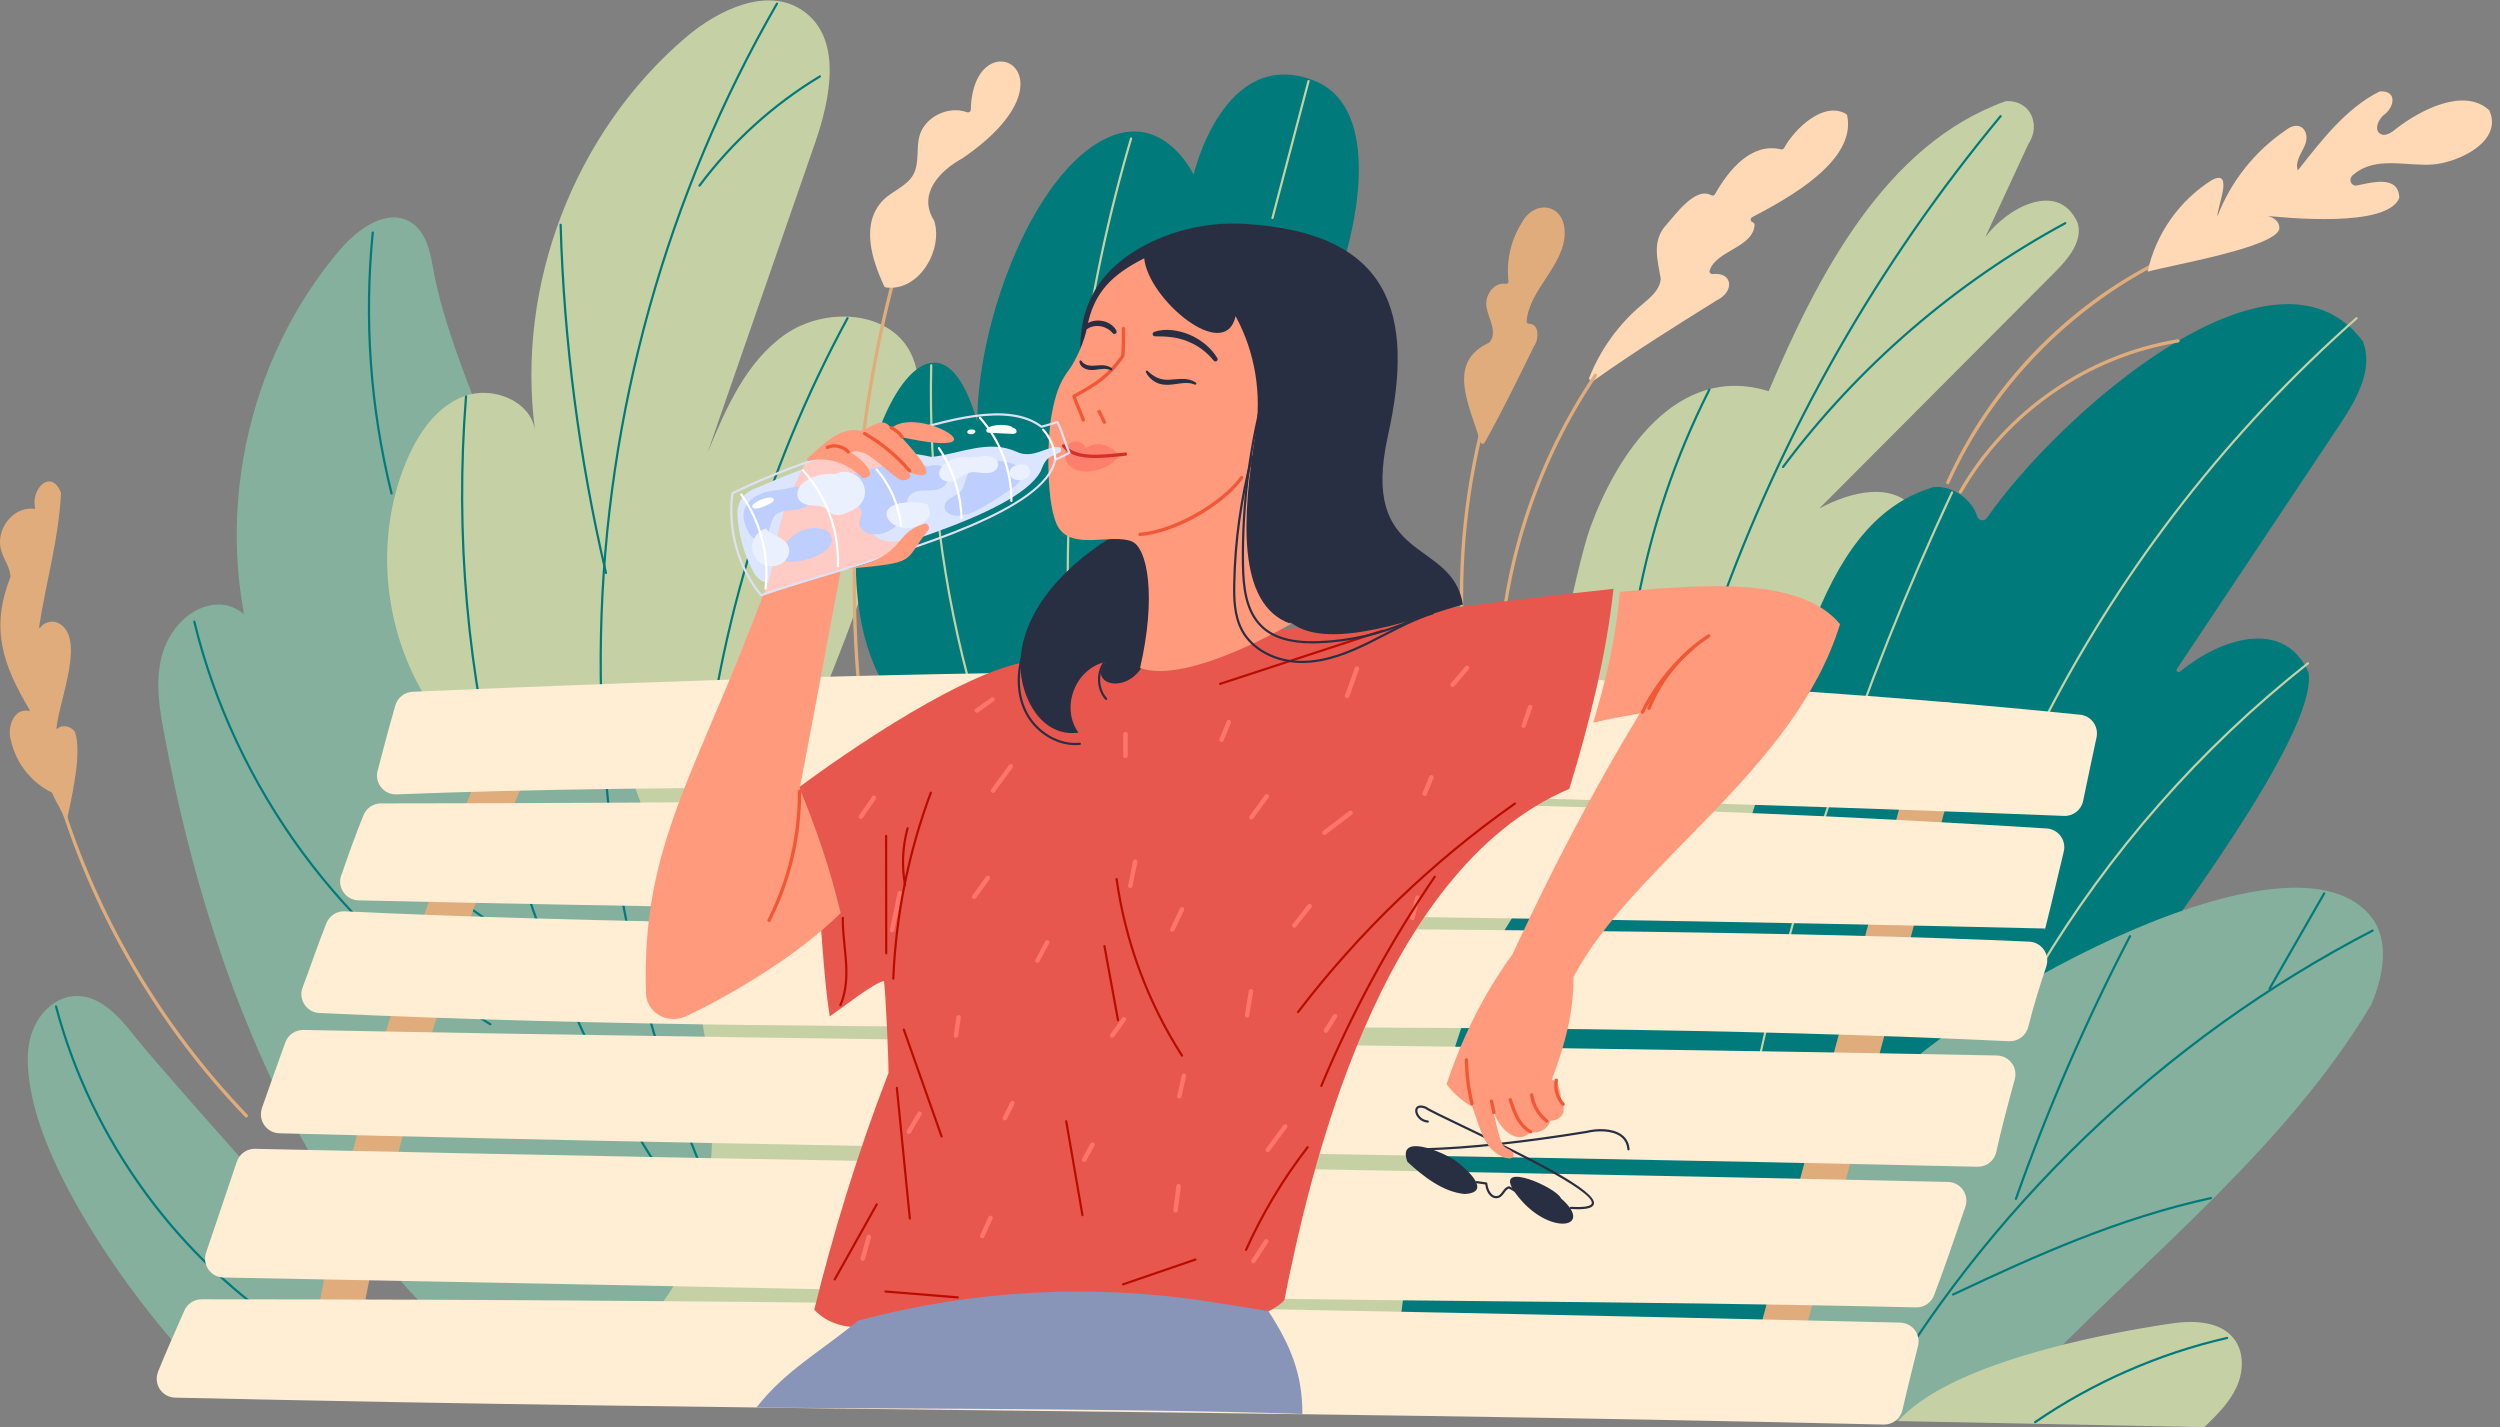 <?xml version="1.0" encoding="UTF-8"?>
<!-- Created with Inkscape (http://www.inkscape.org/) -->
<svg width="3357" height="1916.7" version="1.1" viewBox="0 0 3357 1916.7" xmlns="http://www.w3.org/2000/svg">
 <rect x="0" y="0" width="3357" height="1916.7" fill="#808080" stroke="none"/>
 <g transform="matrix(1.333 0 0 -1.333 -114.88 2082)">
  <g>
   <path d="m526.18 839.32c-10.827-218.72 99.454-686.43 371.5-680.93 161.01 47.24 200.64 263.49 212.08 410.86 21.03 331.6-330.73 272.61-583.58 270.07" fill="#c5d1a5"/>
   <path d="m311 158.34c-71.739 64.36-173.94 205.72-192.75 300.24-4.049 20.35-6.629 41.76-0.432 61.56 6.197 19.79 23.267 37.48 43.988 38.41 24.858 1.12 44.166-20.38 59.527-39.96 34.221-43.61 249.87-281.22 284.09-324.83-20.102-60.17-169.58 20.32-194.42-35.42" fill="#84b09d"/>
   <path d="m621.35 158.34c-273.96 171.24-350.18 562.61-368.71 658.75-5.272 27.354-10.528 55.751-3.813 82.788 6.713 27.037 28.99 52.344 56.838 53.065 27.849 0.722 53.023-33.135 37.933-56.552-43.77 140.64-10.283 302.76 85.624 414.55 17.885 20.84 46.884 41.43 70.414 27.26 15.052-9.07 19.747-28.36 22.667-45.69 42.77-253.74 542.6-982.28 99.045-1134.2" fill="#84b09d"/>
   <path d="m535.62 830.52c-60.629 72.66-76.66 179.76-39.964 266.99 11.679 27.76 30.215 55.11 58.514 65.43 28.299 10.31 66.543-4.78 70.966-34.57-19.422 145.93 39.597 299.98 151.56 395.58 33.476 28.59 83.582 52.24 119.26 26.46 38.549-27.87 27.003-87.16 11.41-132.1-36.089-104-72.178-208.01-108.27-312.01 18.394 44.37 38.671 91.14 78.01 118.7 39.339 27.55 103.76 24.84 126-17.73 14.2-27.18 7.16-60.15-0.84-89.76-24.245-89.61-54.45-177.6-90.353-263.21l-376.3-23.782" fill="#c5d1a5"/>
   <path d="m976.51 872.18c-83.781 144.49 40.313 454.49 94.133 264.56 0 97 51.79 239.31 121.6 281.37 63.4 38.21 96.28-32.16 96.28-32.16s30.08 129.44 120.61 95.08c83.5-31.69 33.47-200.81 2.14-250.4l-276.53-363.65-158.23 5.203" fill="#007a7a"/>
  </g>
  <g transform="scale(.134)">
   <path d="m12595 7681.4c194.5 542.08 645 1250.6 1344.1 1033.7 364.8 859.79 872.6 1857.7 1784.2 2180.8 185.1 8 265.5-179.4 167.5-323.9-108-233.5-216.1-467.1-324.2-700.59 156.9 217.29 550.7 439.09 696.5 106.43 37.2-137.05-71.5-266.82-171.9-367.4-590.6-592.44-1181.2-1184.9-1771.8-1777.3 222.5 121.61 583.4 223.58 737.7-42.66 485.2-913.12-2410.4-6027.7-2643.2-6345.4l-2433-126.2s-610.47 4189.4 2034.4 3722.5c224.8 1129.3 481.3 2365.8 579.7 2640" fill="#c5d1a5"/>
  </g>
  <g transform="scale(.152)">
   <path d="m9804.2 1126.2c31.52 178.16 331.23 4682.6 2237.4 3358.2 424.6 1129.4 530.1 2324.2 1341 2563.5 124.2 10.74 254-82.65 287.1-193.03 9-29.99 47.5-37.37 65.4-11.64 470.9 678.88 1901.7 1951.4 2490.2 1172 74.7-183.52-39.7-384.9-149.6-549.81l-1081.7-1623.1c-8.6-12.98 7.8-28.04 19.9-18.11 258.4 212.97 686 365.38 852.3-4.79 106.7-663.96-2737.9-4007.8-3290.3-4693.2h-2771.7" fill="#007a7a"/>
  </g>
  <g transform="scale(.153)">
   <path d="m12326 852.58c198.5 769.13 76.1 1557.6 599.9 2154.8 410.2 512.76 2687.8 1841.3 3243.7 1171.7 130.8-157.54 86.6-398.01 5.7-586.06-631.8-1056.6-1691.5-1815-2502.5-2736.5l-1346.8-3.861" fill="#84b09d"/>
  </g>
  <g transform="scale(.144)">
   <path d="m13877 905.24c354.2 399.73 1378.7 602.94 1906.8 682.21 159.3 23.87 349.6 18.65 445.5-110.72 70.8-95.41 63.4-231.53 12.6-338.91s-137.9-192.42-223.2-275.03l-2141.7 42.451" fill="#c5d1a5"/>
  </g>
  <path d="m580.15 528.97c-0.196 0-0.395 0.05-0.574 0.16-72.64 43.53-138.23 103.53-189.68 173.51-51.45 69.976-89.158 150.47-109.05 232.79-0.145 0.601 0.224 1.205 0.824 1.351 0.602 0.129 1.206-0.225 1.351-0.826 19.822-82.03 57.401-162.25 108.68-231.99 51.274-69.745 116.64-129.54 189.03-172.92 0.53-0.32 0.703-1.01 0.384-1.54-0.209-0.35-0.58-0.54-0.96-0.54" fill="#007a7a"/>
  <path d="m383.59 216.93c-0.206 0-0.414 0.05-0.601 0.17-117.69 75.15-205.69 195.65-241.45 330.62-0.159 0.6 0.197 1.21 0.795 1.37 0.594 0.17 1.21-0.19 1.369-0.79 35.615-134.44 123.27-254.47 240.49-329.31 0.522-0.33 0.674-1.02 0.342-1.55-0.214-0.33-0.576-0.51-0.945-0.51" fill="#007a7a"/>
  <g transform="scale(.129)">
   <path d="m14081 7313c-0.9 0-1.9 0.16-2.9 0.51-4.5 1.61-6.8 6.55-5.2 11.05 505.9 1417.5 1249.8 2723.4 2211 3881.6 3 3.6 8.5 4.1 12.1 1.1 3.7-3.1 4.2-8.5 1.2-12.2-959.9-1156.6-1702.8-2460.8-2208-3876.3-1.3-3.55-4.7-5.75-8.2-5.75" fill="#007a7a"/>
  </g>
  <g transform="scale(.133)">
   <path d="m14153 8198.3c-1.8 0-3.6 0.54-5.1 1.67-3.7 2.78-4.5 8.04-1.7 11.76 566.8 759.23 1307 1398.6 2140.5 1849.1 4.1 2.2 9.2 0.7 11.4-3.4s0.7-9.2-3.4-11.4c-831.4-449.31-1569.7-1087.1-2135.1-1844.4-1.6-2.22-4.1-3.38-6.6-3.38" fill="#007a7a"/>
  </g>
  <g transform="scale(.111)">
   <path d="m15637 8595c-0.6 0-1.3 0.07-1.9 0.18-5.5 1.03-9.1 6.31-8 11.79 127.6 681.11 341.2 1313.1 652.7 1932.1 2.5 5 8.6 7 13.6 4.5s7-8.6 4.5-13.6c-310.8-617.25-523.7-1247.5-651-1926.7-0.9-4.86-5.1-8.26-9.9-8.26" fill="#007a7a"/>
  </g>
  <g transform="scale(.152)">
   <path d="m12952 889.97c-1.2 0-2.4 0.262-3.6 0.984-3.5 1.976-4.7 6.447-2.8 10.001 385.6 677.95 870 1299.6 1439.8 1847.6s1209.8 1007.7 1902.3 1366.5c3.6 1.84 8.1 0.39 10-3.16 1.8-3.62 0.4-8.09-3.2-9.93-691.2-358.12-1330.1-817.02-1898.9-1364.1-568.8-546.98-1052.4-1167.4-1437.1-1844.1-1.4-2.433-3.9-3.749-6.5-3.749" fill="#007a7a"/>
  </g>
  <g transform="scale(.137)">
   <path d="m15452 2577.4c-0.9 0-1.8 0.15-2.7 0.44-4.2 1.53-6.5 6.2-5 10.44 233.5 660.55 515.7 1310.5 838.9 1932 2.2 4.01 7 5.62 11.1 3.5 4-2.11 5.5-7 3.5-11.01-322.9-620.8-604.9-1270.1-838.1-1930-1.2-3.35-4.3-5.4-7.7-5.4" fill="#007a7a"/>
  </g>
  <g transform="scale(.149)">
   <path d="m15922 3790.6c-1.3 0-2.6 0.34-3.8 1.01-3.5 2.08-4.8 6.65-2.7 10.27l369.5 644.01c2.1 3.62 6.6 4.83 10.3 2.82 3.6-2.08 4.8-6.71 2.8-10.27l-369.6-644.08c-1.4-2.41-3.9-3.76-6.5-3.76" fill="#007a7a"/>
  </g>
  <g transform="scale(.142)">
   <path d="m14462 1808.1c-2.9 0-5.8 1.62-7.1 4.51-1.9 3.95-0.2 8.68 3.7 10.51 593.2 279.65 1179.6 542.52 1830.8 684.43 4.2 0.92 8.5-1.76 9.4-6.07 0.9-4.23-1.8-8.46-6-9.38-649.7-141.55-1235.1-404-1827.4-683.3-1.1-0.49-2.2-0.7-3.4-0.7" fill="#007a7a"/>
  </g>
  <g transform="scale(.143)">
   <path d="m14939 896.35c-2.5 0-5 1.189-6.5 3.358-2.5 3.571-1.6 8.471 2 10.922 406 279.04 874.5 484.58 1354.7 594.21 4.2 0.98 8.4-1.68 9.4-5.88s-1.7-8.4-5.9-9.38c-478.3-109.21-944.9-313.91-1349.3-591.9-1.3-0.911-2.9-1.329-4.4-1.329" fill="#007a7a"/>
  </g>
  <g transform="scale(.151)">
   <path d="m14227 5567.4c-1.2 0-2.4 0.26-3.4 0.83-3.7 1.89-5.1 6.38-3.2 10.01 521.7 1006.5 1217 1897.4 2066.6 2648 3.1 2.69 7.8 2.43 10.5-0.65s2.4-7.78-0.7-10.49c-848.2-749.28-1542.4-1638.7-2063.2-2643.6-1.3-2.54-3.9-4-6.6-4" fill="#c5d1a5"/>
  </g>
  <g transform="scale(.126)">
   <path d="m14680 3599.2c-0.6 0-1.2 0.08-1.8 0.24-4.8 0.95-7.9 5.62-6.9 10.45 344.1 1673.3 886.1 3306.2 1611.1 4853.1 2 4.43 7.3 6.35 11.8 4.27 4.4-2.07 6.3-7.35 4.2-11.79-724.3-1545.6-1266-3177.2-1609.7-4849.2-0.9-4.2-4.6-7.13-8.7-7.13" fill="#c5d1a5"/>
  </g>
  <g transform="scale(.148)">
   <path d="m14458 3942.4c-1.3 0-2.7 0.34-3.9 1.09-3.6 2.16-4.7 6.84-2.6 10.43 481.4 805.44 1098.9 1508.8 1835.1 2090.4 3.3 2.59 8.1 2.03 10.7-1.26 2.6-3.28 2.1-8.04-1.3-10.65-734.8-580.53-1351.1-1282.5-1831.5-2086.3-1.4-2.37-4-3.73-6.5-3.73" fill="#c5d1a5"/>
  </g>
  <g fill="#c5d1a5">
   <path d="m1368 1341.2c-0.1 0-0.19 0.01-0.29 0.03-0.6 0.16-0.95 0.77-0.8 1.37l36.37 137.98c0.15 0.6 0.77 0.96 1.36 0.8 0.6-0.16 0.96-0.77 0.8-1.37l-36.36-137.98c-0.14-0.5-0.59-0.83-1.08-0.83"/>
   <path d="m1162.7 927.03c-0.6 0-1.1 0.477-1.12 1.08-5.73 167.47 15.45 333.86 62.93 494.55 0.18 0.6 0.8 0.93 1.39 0.76 0.6-0.18 0.94-0.8 0.76-1.39-47.42-160.46-68.56-326.62-62.84-493.84 0.02-0.619-0.47-1.137-1.08-1.159h-0.04"/>
   <path d="m1066.3 859.27c-0.49 0-0.94 0.321-1.08 0.815-30.6 108.66-44.77 220.97-42.11 333.83 0.01 0.62 0.6 1.04 1.14 1.09 0.62-0.02 1.11-0.53 1.1-1.14-2.66-112.64 11.49-224.73 42.03-333.17 0.17-0.594-0.18-1.213-0.78-1.382-0.1-0.028-0.2-0.041-0.3-0.041"/>
  </g>
  <g fill="#007a7a">
   <path d="m841.43 279.7c-0.404 0-0.794 0.22-0.993 0.61-102.9 197.68-154.76 419.94-149.97 642.74 4.786 222.81 66.139 442.64 177.43 635.72 0.308 0.54 0.991 0.72 1.528 0.42 0.535-0.32 0.72-1 0.411-1.54-111.1-192.75-172.35-412.21-177.13-634.64-4.777-222.43 46.996-444.32 149.72-641.66 0.286-0.55 0.073-1.23-0.475-1.51-0.165-0.08-0.342-0.13-0.516-0.13"/>
   <path d="m763.1 362.45c-0.361 0-0.716 0.18-0.932 0.5-77.443 116.19-134.83 244.88-170.56 382.49-35.735 137.62-48.212 277.97-37.083 417.16 0.051 0.61 0.581 1.07 1.206 1.02 0.615-0.05 1.076-0.59 1.026-1.2-11.109-138.94 1.345-279.04 37.018-416.41 35.671-137.38 92.955-265.84 170.26-381.82 0.343-0.51 0.204-1.21-0.311-1.55-0.191-0.13-0.406-0.19-0.62-0.19"/>
   <path d="m675.02 565.15c-0.221 0-0.445 0.06-0.641 0.2l-138.25 96.92c-0.506 0.35-0.629 1.05-0.273 1.56 0.355 0.5 1.052 0.63 1.558 0.27l138.25-96.92c0.506-0.35 0.629-1.05 0.273-1.56-0.217-0.31-0.564-0.47-0.917-0.47"/>
   <path d="m791.41 739.65c-0.029 0-0.06 2e-3 -0.089 4e-3 -0.617 0.048-1.077 0.588-1.028 1.204 13.898 174.19 65.298 347.43 148.64 501.02 0.294 0.54 0.974 0.74 1.518 0.45 0.543-0.3 0.745-0.98 0.45-1.52-83.198-153.31-134.51-326.25-148.38-500.13-0.047-0.586-0.536-1.03-1.115-1.03"/>
   <path d="m696.61 983.56c-0.508 0-0.967 0.348-1.088 0.864-26.934 114.92-42.317 233.01-45.722 350.99-0.017 0.61 0.469 1.13 1.087 1.15 0.665 0 1.134-0.47 1.152-1.09 3.4-117.83 18.762-235.77 45.662-350.54 0.141-0.601-0.232-1.205-0.834-1.344-0.086-0.022-0.172-0.031-0.257-0.031"/>
   <path d="m790.85 1373.8c-0.232 0-0.466 0.07-0.667 0.22-0.496 0.37-0.598 1.07-0.23 1.57 32.633 43.94 74.673 82.07 121.58 110.28 0.528 0.32 1.218 0.15 1.536-0.38 0.319-0.53 0.147-1.22-0.382-1.53-46.656-28.07-88.473-66-120.93-109.71-0.22-0.29-0.558-0.45-0.9-0.45"/>
   <path d="m480.6 1063.7c-0.502 0-0.958 0.34-1.085 0.85-21.362 86.26-27.735 174.83-18.941 263.25 0.063 0.61 0.616 1.06 1.224 1 0.616-0.06 1.065-0.61 1.004-1.22-8.768-88.17-2.415-176.48 18.886-262.49 0.149-0.6-0.218-1.21-0.818-1.36-0.089-0.02-0.18-0.03-0.27-0.03"/>
  </g>
  <g transform="scale(.139)">
   <path d="m14736 7727.8c-1.7 0-3.3 0.35-5 1.08-6.1 2.74-8.8 9.89-6.1 15.99 315.2 700.02 867.5 1273.2 1555.4 1614.1 6 2.94 13.3 0.5 16.2-5.47 3-5.99 0.6-13.25-5.4-16.22-673-333.43-1235.8-917.45-1544.1-1602.3-2-4.49-6.4-7.14-11-7.14" fill="#e0ac7b"/>
  </g>
  <g transform="scale(.14)">
   <path d="m14722 7605c-2 0-4.1 0.53-6 1.59-5.7 3.28-7.7 10.59-4.5 16.32 329.8 576.82 918.1 985.28 1573.8 1092.6 6.5 1.03 12.7-3.35 13.7-9.88 1.1-6.53-3.3-12.66-9.8-13.74-648.7-106.18-1230.7-510.25-1556.8-1080.9-2.2-3.86-6.3-6.04-10.4-6.04" fill="#e0ac7b"/>
  </g>
  <g transform="scale(.16)">
   <path d="m14060 8051.3c50.4 236.64 200.7 450.31 406.4 577.78 137.4 71.1 31.7-169.66 32.9-229.44 83.5 218.74 235.7 410.69 429.6 541.82 91.7 74.92 166.6-11.91 113.8-110.03-22.4-45.39-54.9-95.02-36.9-142.35 145.1 184.06 302.9 391.61 515 497.16 112.7 8.56 95.7-101.12 22-151.53-31.6-30.54-56.4-87.25-21-113.38 31.8-23.57 74.6 5.91 104.8 31.59 145.8 113.2 424.7 261.91 584.3 114.49 89.4-196.41-195.3-328.72-354.9-341.08-164.5-12.76-361.5 55.19-499.6-63.46-30.9-20.61-25.1-65.07 14.1-70.01 92.7 17.41 269.8 72.41 274.1-76.76-76.1-190.03-703.6-127.79-895.1-107.38 57 2.67 142.4-16.27 140-86.96-23.3-118.4-684.1-228.8-829.5-270.46" fill="#ffd9b5"/>
  </g>
  <g transform="scale(.12)">
   <path d="m14096 9820.3c-19-13.48-44.2 5.95-35.6 27.62 93 233.6 244.1 444 436.3 606.1 71 59.9 153.9 124.8 162.5 216.7 0.2 2.2 0.1 4.5-0.2 6.7-23.7 148.4-74.6 303.8 35 437 0.4 0.4 0.8 0.9 1.2 1.3 81.7 89 252 336.9 386.9 261.2 11.7-6.6 26.2-3.3 32.8 8.4 112.7 201.1 303.5 436 553.5 376.7 10.6-2.5 21.2 2 26.5 11.5 91.8 165.8 332.6 393.9 519 286.4 5.7-3.4 9.9-9.3 11.2-15.9 75.1-377.6-481.9-685.7-797.9-851.1-18.4-9.7-16-36.6 3.7-43.1 10.5-3.4 17-13.7 16.1-24.8-14.9-188.5-322.6-211.5-376.9-379.7-5.4-16.4 8.4-32.4 25.5-30.5 169.9 18.7 186.1-147.8 30.9-222-340.5-212.4-681-424.7-1030.5-672.52" fill="#ffd9b5"/>
  </g>
  <g transform="scale(.102)">
   <path d="m15465 10947c-95.8 340.8-347.3 781.9 82.5 979.1 3.4 1.5 6.5 3.8 8.8 6.7 80.6 100.5-10.7 231.6-29 339.9-26.6 117.2 68.7 256.2 189.6 236.4 15.1-2.4 27.7 10.9 25.9 26.1-23.4 197.7 22.2 403.2 128.2 571.8 125.8 243.2 426.2 194.8 426.7-90.4 2.2-322.8-351-560.1-376.1-878.2-1-13.4 10.7-23.7 24.2-23.3 102.1 2.6 100.3-154.8 46.9-225.3-157.2-321.6-314.4-643.3-485-948-10.2-18-37.1-14.8-42.7 5.2" fill="#e0ac7b"/>
  </g>
  <g transform="scale(.104)">
   <path d="m15353 8633.2c-0.4 0-0.7 0-1.1 0.05-8.8 0.54-15.7 8.22-15.1 17.1 61.3 979.26 383.3 1927.2 931.2 2741.2 5 7.3 15 9.3 22.4 4.3 7.4-4.9 9.3-15 4.3-22.4-544.6-809.2-864.7-1751.6-925.7-2725.1-0.5-8.56-7.6-15.14-16-15.14" fill="#e0ac7b"/>
  </g>
  <g fill="#e0ac7b">
   <path d="m1562.4 884.48c-0.85 0-1.58 0.64-1.67 1.502-8.45 79.649-3.44 159.57 14.91 237.54 0.21 0.9 1.11 1.46 2.02 1.25 0.9-0.22 1.46-1.12 1.25-2.03-18.26-77.59-23.26-157.13-14.84-236.41 0.09-0.923-0.57-1.75-1.5-1.848-0.06-6e-3 -0.12-8e-3 -0.17-8e-3"/>
   <path d="m952.01 860.57c-0.856 0-1.588 0.652-1.669 1.522-13.6 144.89-1.021 289.53 37.389 429.89 0.246 0.9 1.173 1.42 2.063 1.18 0.895-0.24 1.421-1.17 1.177-2.06-38.304-139.97-50.849-284.21-37.287-428.69 0.087-0.925-0.591-1.742-1.514-1.83-0.053-4e-3 -0.107-7e-3 -0.159-7e-3"/>
   <path d="m334.3 436.21c-0.44 0-0.88 0.17-1.21 0.51-86.519 89.9-151.59 200.46-188.17 319.74-0.272 0.886 0.226 1.826 1.113 2.097 0.883 0.268 1.826-0.225 2.096-1.113 36.431-118.78 101.23-228.87 187.38-318.39 0.643-0.67 0.622-1.73-0.046-2.37-0.325-0.32-0.745-0.47-1.164-0.47"/>
   <path d="m152.21 735.15c-2.971 9.215-9.856 18.688-13.521 28.063-0.058 0.147-0.169 0.268-0.311 0.337-20.551 9.958-36.115 29.662-41.031 51.965-4.469 12.859 2.38 33.639 18.085 30.223 0.529-0.115 0.925 0.483 0.648 0.949-27.496 46.247-39.634 82.05-19.422 133.93 0.031 0.081 0.049 0.171 0.047 0.258-0.139 8.955-6.222 16.641-8.907 25.198-7.263 20.9 10.676 46.11 33.119 43.26 0.443-0.06 0.788 0.33 0.68 0.76-4.751 19.01 16.024 40.45 25.996 15.5 0.036-0.09 0.053-0.19 0.049-0.28-2.022-45.17-15.221-90.184-22.12-135.19-0.1-0.649 0.749-0.998 1.132-0.465 3.405 4.734 10.39 7.227 16.217 5.452 31.742-12.208 2.782-78.152 0.215-106.84-0.054-0.602 0.681-0.916 1.09-0.473 4.296 4.64 13.848 2.584 17.475-3.245 0.033-0.052 0.059-0.106 0.08-0.165 7.515-21.052-3.992-68.891-8.307-89.185-0.135-0.633-1.015-0.663-1.214-0.046"/>
  </g>
  <path d="m978.97 1272.3c-0.982 0.12-1.831 0.75-2.249 1.65-12.431 26.66-23.869 62.89-0.681 86.57 9.47 9.26 23.722 13.82 30.143 25.41 6.38 11.51 2.78 25.97 6.15 38.69 5.16 19.52 29.18 31.11 47.85 24.25 1.88-0.69 3.89 0.58 3.95 2.58 2.42 94 116.33 36.82-7.95-48.69-0.07-0.05-0.15-0.1-0.23-0.14-23.22-12.76-45.75-36.18-28.73-63.08 9.21-29.11-15.01-71.33-48.253-67.24" fill="#ffd9b5"/>
  <g transform="scale(.127)">
   <path d="m14698 1123.2c-15.1 0-30.4 1.97-45.7 6.05-93.8 25.16-149.6 121.59-124.4 215.43l1406.8 5255.2c25.2 93.86 121.7 149.5 215.4 124.45 93.9-25.13 149.6-121.58 124.5-215.44l-1406.9-5255.2c-21-78.59-92.1-130.47-169.7-130.47" fill="#e0ac7b"/>
  </g>
  <path d="m418.53 158.54c-1.232 0-2.479 0.1-3.734 0.31-12.192 2.05-20.416 13.59-18.369 25.78 39.312 234.15 102.65 444.2 199.34 661.04 5.033 11.291 18.264 16.367 29.56 11.331 11.291-5.037 16.364-18.271 11.329-29.562-95.1-213.3-157.4-419.91-196.07-650.22-1.836-10.94-11.314-18.68-22.048-18.68" fill="#e0ac7b"/>
  <g transform="scale(.135)">
   <path d="m3588.5 6306.4c-49.07-170.08-98.62-356.19-132.58-489.34-23.21-91.04 47.71-178.66 141.58-174.97 4162.7 163.14 11428-119.63 12442-160.75 68.5-2.79 128.9 44.37 142.8 111.59 26.6 127.71 69.5 333.18 100.2 474.21 17.8 81.79-39.7 160.99-122.9 169.43-4309.5 436.85-8053.8 360.46-12442 171.15-60.26-2.59-112.21-43.37-128.93-101.32" fill="#ffedd4"/>
  </g>
  <g transform="scale(.133)">
   <path d="m3232.9 5112.6c52.15 152.11 106.45 304.29 168.21 456.67 21.84 53.87 74.14 89.32 132.27 89.33 4631.8 1.51 7775.6 111.59 12616-189.85 88.2-5.49 150.2-88.87 129.8-174.78-58.7-247.75-161.3-678.69-142.7-582.98-4906.8 114.77-8274.8 110.34-12773 213.18-96.28 2.18-162.75 97.37-131.52 188.43" fill="#ffedd4"/>
  </g>
  <g transform="scale(.124)">
   <path d="m1978.3 1450.8c66.16 165.78 142.68 333.58 214.55 498.48 24.25 55.64 79.43 91.47 140.12 91.47 4973-0.96 8799.1-73.03 13799-189.54 98-2.25 168.5-94.85 144.6-189.94-39.9-158.46-95.3-381.89-126.1-518.85-15.9-71.1-80-120.94-152.7-119.25-5199 119.89-9086.9 109.42-13880 218.52-106.45 2.42-178.13 110.23-138.66 209.11" fill="#ffedd4"/>
  </g>
  <g transform="scale(.132)">
   <path d="m3284.6 4877.7c3892.3-183.85 9416.6-77.09 12854-231.29 96-4.33 161-99.37 130.2-190.46-47.6-140.51-94.2-288.39-137.6-460.45-16.8-66.6-78.2-112.15-146.8-108.96-4355.2 205.9-8435.4 8.98-12894 215.18-97.95 4.48-162.95 103.48-128.17 195.17 57.34 151.08 114.87 323.06 181.52 490.41 22.75 57.18 79.4 93.36 140.83 90.4" fill="#ffedd4"/>
  </g>
  <g transform="scale(.13)">
   <path d="m2692.4 3428c59.84 170.12 120.03 340.16 181.52 509.42 21.37 58.79 78.07 97.44 140.66 96.21 4560-89.57 8568.4-109.17 13122-197.89 95.4-1.85 163.7-93.12 138.4-185.08-46.1-167.8-111.6-412.98-142.8-561.26-14.5-68.9-76.3-117.5-146.7-115.88-4589.9 105.54-8633.2 141.88-13158 259.45-99.33 2.63-167.38 101.3-134.41 195.03" fill="#ffedd4"/>
  </g>
  <g transform="scale(.127)">
   <path d="m2701.8 3186.1c4650.3-103.31 8784.4-159.98 13428-262.66 100.7-2.28 170.3-101.5 137.9-196.8-71.8-210.77-185.4-540.7-248.8-703.44-22.7-58.48-79.7-96.47-142.5-94.98-2379.4 55.73-4195.8 40.11-6590.7 97.89-2004.9 48.28-5903.1 121.67-6834.5 139.1-100.77 1.89-170.53 101.19-138.24 196.64l244.5 723.06c20.86 61.63 79.47 102.6 144.54 101.19" fill="#ffedd4"/>
  </g>
  <g transform="scale(.105)">
   <path d="m10751 8537.1c-612.1-51.59-1795.9-863.11-2320.7-1256.6 298.77-677.28 237.23-1428.3 350.87-2156.4 94.28 63.32 431.2 329.49 520.25 338.87 13.05-63.22 45.03-746.45 43.35-882.19-294.99-758.48-531.6-1539.5-712.28-2270.7 440.56-460.57 1243.4 205.31 2025.6-103.13 247.4-73.84 481.3-196.21 736.3-236.11 255.1-39.81 1525.3 170.42 1748.6 431.56 231.7 1173.7 890.5 4118.2 2733.3 4904.7 197.8 642.34 357.1 1296.6 424 1919.3-2040.1-222.36-3319.7-431.31-5549.3-689.25" fill="#e8574d"/>
  </g>
  <g fill="#ff756b">
   <path d="m1086.5 763.23c-0.46 0-0.92 0.141-1.32 0.434-0.99 0.732-1.21 2.133-0.48 3.13l17.9 24.404c0.73 0.997 2.13 1.218 3.13 0.484 1-0.733 1.21-2.131 0.48-3.128l-17.9-24.41c-0.44-0.596-1.12-0.914-1.81-0.914"/>
   <path d="m1219.9 798.22c-1.24 0-2.24 1.001-2.24 2.238v21.968c0 1.237 1 2.238 2.24 2.238 1.23 0 2.23-1.001 2.23-2.238v-21.968c0-1.237-1-2.238-2.23-2.238"/>
   <path d="m1316.7 814.49c-0.28 0-0.57 0.053-0.84 0.166-1.15 0.468-1.7 1.776-1.23 2.921l7.33 17.899c0.46 1.141 1.78 1.692 2.91 1.224 1.15-0.468 1.7-1.775 1.23-2.921l-7.33-17.898c-0.35-0.866-1.19-1.391-2.07-1.391"/>
   <path d="m1443.2 858.59c-0.25 0-0.51 0.041-0.76 0.131-1.16 0.42-1.76 1.701-1.35 2.864l9.93 27.605c0.41 1.165 1.7 1.768 2.86 1.351 1.16-0.42 1.77-1.701 1.35-2.864l-9.92-27.605c-0.33-0.914-1.19-1.482-2.11-1.482"/>
   <path d="m1549.4 869.82c-0.51 0-1.03 0.177-1.45 0.54-0.94 0.804-1.05 2.217-0.25 3.154l14.65 17.088c0.81 0.936 2.22 1.045 3.16 0.241 0.93-0.805 1.04-2.217 0.24-3.157l-14.65-17.083c-0.44-0.518-1.07-0.783-1.7-0.783"/>
  </g>
  <g transform="scale(.1)">
   <path d="m16210 8287c-2.4 0-4.9 0.39-7.3 1.24-11.6 4.07-17.8 16.8-13.7 28.46l65 187.03c4 11.67 16.8 17.87 28.5 13.78 11.7-4.06 17.8-16.79 13.8-28.46l-65.1-187.02c-3.2-9.24-11.9-15.03-21.2-15.03" fill="#ff756b"/>
  </g>
  <g fill="#ff756b">
   <path d="m1420.3 720.81c-0.67 0-1.34 0.306-1.78 0.885-0.75 0.987-0.56 2.39 0.43 3.138l26.32 19.962c0.99 0.746 2.39 0.554 3.14-0.431s0.55-2.389-0.43-3.137l-26.32-19.962c-0.41-0.306-0.88-0.455-1.36-0.455"/>
   <path d="m1346.8 736.38c-0.45 0-0.92 0.14-1.31 0.43-1 0.731-1.22 2.132-0.49 3.129l15.46 21.154c0.73 1.002 2.13 1.215 3.13 0.488 0.99-0.731 1.21-2.13 0.48-3.129l-15.46-21.153c-0.43-0.602-1.11-0.919-1.81-0.919"/>
   <path d="m1224.8 667.23c-0.15 0-0.29 0.01-0.44 0.04-1.21 0.24-2 1.42-1.76 2.64l4.88 24.405c0.25 1.213 1.42 2.005 2.64 1.756 1.21-0.243 2-1.421 1.75-2.634l-4.88-24.407c-0.21-1.07-1.15-1.8-2.19-1.8"/>
   <path d="m1267.1 623.29c-0.32 0-0.65 0.07-0.96 0.22-1.12 0.54-1.59 1.88-1.05 2.99l9.76 20.34c0.54 1.12 1.87 1.59 2.99 1.05 1.11-0.53 1.58-1.87 1.05-2.98l-9.77-20.35c-0.38-0.8-1.18-1.27-2.02-1.27"/>
   <path d="m1390 627.36c-0.49 0-0.98 0.16-1.39 0.49-0.97 0.76-1.13 2.17-0.37 3.14l15.46 19.53c0.77 0.97 2.18 1.13 3.15 0.36s1.13-2.17 0.36-3.14l-15.46-19.53c-0.44-0.56-1.09-0.85-1.75-0.85"/>
   <path d="m1521.3 760.11c-0.29 0-0.57 0.055-0.85 0.168-1.15 0.473-1.69 1.78-1.22 2.923l6.8 16.511c0.47 1.142 1.78 1.684 2.92 1.218 1.14-0.473 1.69-1.78 1.22-2.923l-6.8-16.511c-0.36-0.863-1.19-1.386-2.07-1.386"/>
   <path d="m1067.5 656.26c-0.45 0-0.91 0.14-1.31 0.43-1 0.72-1.23 2.12-0.5 3.12l13.78 19.03c0.72 0.99 2.12 1.22 3.12 0.5 1-0.73 1.23-2.13 0.5-3.13l-13.77-19.03c-0.44-0.6-1.13-0.92-1.82-0.92"/>
   <path d="m953.38 736.96c-0.438 0-0.881 0.129-1.268 0.396-1.018 0.702-1.274 2.096-0.572 3.113l13.122 19.024c0.702 1.017 2.096 1.273 3.113 0.573 1.018-0.702 1.274-2.096 0.572-3.113l-13.121-19.024c-0.435-0.63-1.134-0.969-1.846-0.969"/>
   <path d="m1070.2 843.9c-0.7 0-1.39 0.329-1.83 0.945-0.71 1.01-0.48 2.407 0.53 3.121l15.75 11.154c1.01 0.715 2.4 0.476 3.12-0.534 0.71-1.01 0.48-2.407-0.53-3.122l-15.75-11.152c-0.39-0.278-0.84-0.412-1.29-0.412"/>
   <path d="m1131.2 591.96c-0.36 0-0.72 0.09-1.06 0.27-1.08 0.58-1.5 1.94-0.91 3.03l9.84 18.37c0.58 1.09 1.94 1.5 3.03 0.92 1.09-0.59 1.5-1.94 0.92-3.03l-9.85-18.38c-0.4-0.75-1.17-1.18-1.97-1.18"/>
   <path d="m1049.2 516.52c-0.11 0-0.22 0-0.32 0.02-1.23 0.17-2.08 1.31-1.9 2.53l2.62 18.37c0.17 1.23 1.31 2.08 2.53 1.9 1.23-0.17 2.08-1.31 1.9-2.53l-2.62-18.37c-0.16-1.12-1.12-1.92-2.21-1.92"/>
   <path d="m1206.6 516.52c-0.45 0-0.91 0.13-1.31 0.42-1 0.72-1.23 2.12-0.51 3.12l11.81 16.4c0.73 1.01 2.12 1.23 3.13 0.51 1-0.72 1.23-2.12 0.51-3.12l-11.81-16.4c-0.44-0.61-1.13-0.93-1.82-0.93"/>
   <path d="m1342.4 536.85c-0.12 0-0.24 0.01-0.36 0.03-1.22 0.2-2.05 1.35-1.85 2.57l3.94 24.28c0.19 1.22 1.34 2.05 2.56 1.85s2.05-1.35 1.86-2.57l-3.94-24.28c-0.18-1.1-1.13-1.88-2.21-1.88"/>
   <path d="m1421.9 521.55c-0.41 0-0.82 0.11-1.19 0.35-1.05 0.66-1.36 2.04-0.7 3.09l9.13 14.46c0.66 1.04 2.05 1.36 3.09 0.7 1.05-0.66 1.36-2.05 0.7-3.09l-9.13-14.46c-0.43-0.68-1.16-1.05-1.9-1.05"/>
   <path d="m1098.4 433.26c-0.33 0-0.68 0.08-1 0.24-1.1 0.55-1.55 1.9-1 3l7.61 15.22c0.56 1.11 1.9 1.56 3.01 1.01 1.1-0.56 1.55-1.9 1-3.01l-7.61-15.22c-0.4-0.79-1.19-1.24-2.01-1.24"/>
   <path d="m1274.2 455.34c-0.16 0-0.33 0.01-0.49 0.05-1.21 0.27-1.97 1.46-1.7 2.67l4.57 20.55c0.26 1.21 1.46 1.96 2.67 1.7 1.2-0.27 1.96-1.47 1.7-2.67l-4.57-20.55c-0.23-1.04-1.16-1.75-2.18-1.75"/>
   <path d="m1363.3 401.3c-0.47 0-0.94 0.14-1.34 0.44-0.99 0.73-1.2 2.13-0.46 3.13l17.5 23.59c0.74 0.99 2.14 1.2 3.14 0.46 0.99-0.73 1.2-2.13 0.46-3.13l-17.51-23.59c-0.43-0.59-1.11-0.9-1.79-0.9"/>
   <path d="m1178.3 391.4c-0.36 0-0.73 0.09-1.08 0.28-1.08 0.59-1.47 1.95-0.88 3.04l8.37 15.22c0.6 1.09 1.96 1.48 3.04 0.88 1.09-0.59 1.48-1.95 0.89-3.04l-8.38-15.22c-0.4-0.74-1.17-1.16-1.96-1.16"/>
   <path d="m1001.8 419.56c-0.38 0-0.77 0.1-1.13 0.31-1.066 0.62-1.426 1.99-0.803 3.06l10.653 18.27c0.63 1.06 2 1.43 3.07 0.8 1.06-0.62 1.42-1.99 0.8-3.06l-10.66-18.27c-0.41-0.71-1.16-1.11-1.93-1.11"/>
   <path d="m955.32 291.69c-0.197 0-0.397 0.03-0.597 0.08-1.191 0.33-1.891 1.57-1.562 2.76l6.089 22.07c0.328 1.19 1.553 1.89 2.753 1.56 1.192-0.33 1.891-1.56 1.562-2.75l-6.089-22.07c-0.273-1-1.175-1.65-2.156-1.65"/>
   <path d="m1075.6 314.53c-0.31 0-0.63 0.06-0.93 0.2-1.13 0.52-1.62 1.85-1.1 2.97l8.37 18.26c0.51 1.13 1.84 1.62 2.97 1.11 1.12-0.52 1.61-1.85 1.1-2.97l-8.37-18.27c-0.38-0.82-1.19-1.3-2.04-1.3"/>
   <path d="m1270.4 340.4c-0.09 0-0.19 0.01-0.28 0.02-1.23 0.16-2.1 1.27-1.94 2.5l3.04 24.36c0.15 1.23 1.28 2.09 2.5 1.94 1.23-0.15 2.1-1.27 1.94-2.5l-3.04-24.35c-0.14-1.14-1.11-1.97-2.22-1.97"/>
   <path d="m1348.8 289.41c-0.42 0-0.84 0.12-1.22 0.36-1.03 0.68-1.32 2.07-0.65 3.1l12.94 19.79c0.68 1.04 2.07 1.33 3.1 0.65 1.03-0.67 1.32-2.06 0.65-3.1l-12.94-19.79c-0.43-0.65-1.15-1.01-1.88-1.01"/>
   <path d="m984.8 622.64c-0.153 0-0.308 0.02-0.464 0.05-1.21 0.25-1.983 1.44-1.729 2.65l7.849 37.28c0.255 1.21 1.444 1.99 2.652 1.73 1.21-0.25 1.983-1.44 1.729-2.65l-7.849-37.28c-0.222-1.06-1.152-1.78-2.188-1.78"/>
   <path d="m1508.9 634.91c-0.19 0-0.37 0.02-0.56 0.07-1.2 0.31-1.92 1.53-1.61 2.72l5.28 20.53c0.3 1.19 1.53 1.92 2.72 1.61 1.2-0.31 1.92-1.53 1.61-2.73l-5.28-20.52c-0.25-1.01-1.16-1.68-2.16-1.68"/>
  </g>
  <g fill="#b80c00">
   <path d="m932.72 548.23c-0.152 0-0.307 0.03-0.455 0.1-0.565 0.25-0.819 0.91-0.566 1.48 6.581 14.75 6.338 31.65 5.584 43.08-0.347 5.25-0.892 10.59-1.421 15.76-0.956 9.36-1.946 19.03-1.798 28.62 0.01 0.62 0.415 1.12 1.137 1.1 0.617-0.01 1.111-0.51 1.101-1.13-0.146-9.46 0.837-19.07 1.787-28.37 0.531-5.18 1.078-10.54 1.428-15.83 0.77-11.67 1.009-28.94-5.774-44.14-0.186-0.42-0.595-0.67-1.023-0.67"/>
   <path d="m1393.8 541.34c-0.23 0-0.47 0.07-0.68 0.23-0.49 0.37-0.58 1.08-0.2 1.57 61.85 80.85 135.42 151.57 218.65 210.2 0.5 0.354 1.2 0.232 1.56-0.271 0.35-0.505 0.23-1.205-0.27-1.561-83.05-58.497-156.45-129.06-218.17-209.73-0.22-0.29-0.55-0.44-0.89-0.44"/>
   <path d="m1417.2 466.86c-0.14 0-0.29 0.03-0.43 0.09-0.57 0.24-0.84 0.89-0.6 1.46 30.82 73.84 69.29 144.81 114.36 210.93 0.35 0.51 1.04 0.64 1.55 0.29s0.65-1.04 0.3-1.55c-44.98-66-83.39-136.83-114.14-210.53-0.18-0.43-0.6-0.69-1.04-0.69"/>
   <path d="m1276.9 497.38c-0.37 0-0.73 0.18-0.94 0.51-34.43 53.56-57.27 115.2-66.07 178.25-0.09 0.61 0.34 1.18 0.95 1.27 0.6 0.08 1.18-0.34 1.26-0.96 8.76-62.73 31.49-124.06 65.74-177.35 0.33-0.52 0.18-1.21-0.34-1.55-0.18-0.12-0.39-0.17-0.6-0.17"/>
   <path d="m1212.4 533.08c-0.53 0-1.01 0.38-1.1 0.92l-13.65 74.59c-0.11 0.61 0.29 1.19 0.9 1.3 0.62 0.1 1.19-0.29 1.31-0.9l13.64-74.59c0.11-0.61-0.29-1.19-0.9-1.3-0.07-0.01-0.14-0.02-0.2-0.02"/>
   <path d="m986.04 575h-0.048c-0.617 0.03-1.097 0.55-1.071 1.17 2.677 64.24 15.423 127.36 37.873 187.61 0.22 0.579 0.87 0.872 1.45 0.658 0.57-0.216 0.87-0.862 0.65-1.441-22.37-60.023-35.069-122.91-37.737-186.92-0.025-0.6-0.52-1.07-1.117-1.07"/>
   <path d="m978.9 600.46c-0.617 0-1.119 0.5-1.119 1.12l-0.087 118.25c0 0.617 0.5 1.119 1.118 1.119h1e-3c0.618 0 1.119-0.5 1.119-1.119l0.087-118.25c0-0.62-0.5-1.12-1.118-1.12h-1e-3"/>
   <path d="m997.9 669.13c-0.531 0-1.002 0.38-1.101 0.92-3.461 19.085-2.582 39.06 2.543 57.768 0.164 0.599 0.783 0.943 1.373 0.786 0.6-0.165 0.95-0.782 0.79-1.375-5.041-18.39-5.906-38.022-2.502-56.779 0.11-0.61-0.294-1.19-0.902-1.3-0.067-0.01-0.135-0.02-0.201-0.02"/>
   <path d="m1341.4 301.77c-0.15 0-0.31 0.03-0.46 0.1-0.56 0.25-0.81 0.92-0.56 1.48 16.54 36.8 37.44 71.64 62.12 103.54 0.38 0.49 1.08 0.57 1.58 0.2 0.48-0.38 0.57-1.08 0.2-1.57-24.58-31.77-45.39-66.45-61.86-103.09-0.18-0.41-0.59-0.66-1.02-0.66"/>
   <path d="m1002.7 333.26c-0.57 0-1.06 0.43-1.11 1.01l-13.053 131.59c-0.061 0.61 0.389 1.16 1.004 1.22 0.614 0.03 1.164-0.39 1.224-1l13.045-131.59c0.07-0.62-0.38-1.16-1-1.22-0.04-0.01-0.07-0.01-0.11-0.01"/>
   <path d="m1034.7 415.94c-0.46 0-0.89 0.29-1.05 0.75l-38.063 107.66c-0.207 0.58 0.098 1.22 0.682 1.43 0.584 0.2 1.221-0.1 1.427-0.69l38.064-107.66c0.2-0.58-0.1-1.22-0.68-1.43-0.13-0.04-0.25-0.06-0.38-0.06"/>
   <path d="m1176.6 336.64c-0.54 0-1.01 0.39-1.11 0.93l-16.33 94.61c-0.11 0.61 0.3 1.19 0.91 1.29 0.61 0.11 1.19-0.3 1.29-0.91l16.34-94.61c0.1-0.61-0.3-1.19-0.91-1.29-0.07-0.01-0.13-0.02-0.19-0.02"/>
   <path d="m1217.5 266.97c-0.47 0-0.9 0.29-1.06 0.76-0.2 0.58 0.11 1.22 0.7 1.42l72.86 25.01c0.58 0.21 1.22-0.11 1.42-0.69 0.2-0.59-0.11-1.22-0.7-1.42l-72.86-25.01c-0.12-0.05-0.24-0.07-0.36-0.07"/>
   <path d="m927.06 271.96c-0.185 0-0.373 0.05-0.546 0.14-0.54 0.31-0.732 0.99-0.43 1.53l42.313 75.57c0.301 0.54 0.983 0.73 1.522 0.43 0.54-0.3 0.733-0.98 0.43-1.52l-42.312-75.57c-0.204-0.37-0.585-0.58-0.977-0.58"/>
   <path d="m1051 253.82c-0.03 0-0.06 0-0.09 0.01l-72.825 5.93c-0.617 0.05-1.076 0.59-1.026 1.2 0.052 0.62 0.606 1.06 1.207 1.03l72.824-5.93c0.61-0.06 1.07-0.6 1.02-1.21-0.05-0.59-0.54-1.03-1.11-1.03"/>
   <path d="m1315.2 871.87c-0.47 0-0.91 0.299-1.06 0.772-0.2 0.586 0.12 1.219 0.71 1.412l163.79 53.618c0.6 0.188 1.22-0.131 1.42-0.717 0.19-0.586-0.13-1.22-0.72-1.412l-163.79-53.619c-0.12-0.037-0.23-0.054-0.35-0.054"/>
  </g>
  <path d="m1236.6 890c-18.06-28.569-54.64-15.979-36.48 5.151-30.74-6.643-45.84-45.688-27.58-71.286-37.31-5.141-58.66 35.699-58.42 68.73 0.4 55.348 49 103.86 98.52 132.23-12.32 97.92-86.51 215 12.63 281.54 33.44 22.11 74.79 32.38 114.8 29.99 146.45-8.77 171.91-89.21 144.27-213.22-29-130.08 64.7-102.7 75.49-170.18-39.71-11.092-134.96-48.875-173.29-18.151l-149.94-44.801" fill="#282f42"/>
  <path d="m1238.8 1301.7c-31.36-15.93-50.83-33.47-57.53-69.61-2.41-13.02-10.65-32.57-18.58-43.16-9.96-13.29-13.44-25.77-16.93-43.5-5.07-25.72-6.2-96.23 7.13-115.66 15-21.86 52.17-5.45 72.87-13.05 16.77-6.15 25.32-56.794 8.86-127.79 40.56-14.094 118.42 25.469 151.98 44.463-55.7 19.356-48.63 109.7-35.76 191.07 6.41 40.57-0.19 82.22-19.68 118.37l-0.3 0.57c-10.85-47.99-88.21 17.24-92.06 58.29" fill="#ff9a7d"/>
  <g fill="#f25835">
   <path d="m1234.6 1021.9c-0.87 0-1.61 0.67-1.67 1.55-0.07 0.92 0.62 1.73 1.54 1.8 33.06 2.51 81.27 29.45 101.15 56.52 0.55 0.74 1.6 0.9 2.35 0.35 0.75-0.54 0.91-1.6 0.36-2.34-20.72-28.22-69.13-55.26-103.6-57.88h-0.13"/>
   <path d="m1217.2 1203.2h0.02zm-39.78-66.07c-0.71 0-1.37 0.46-1.6 1.17-1.13 3.49-2.91 7.72-4.64 11.8-1.75 4.15-3.57 8.45-4.74 12.09-0.25 0.77 0.08 1.6 0.79 1.98 21.58 11.85 33.59 19.03 48.34 39.63 0.72 8.42 0.7 17.91 0.68 27.09 0 0.92 0.75 1.68 1.67 1.68h0.01c0.92 0 1.67-0.75 1.68-1.67 0.02-9.43 0.04-19.17-0.74-27.85-0.02-0.29-0.13-0.58-0.3-0.82-15.01-21.09-27.11-28.56-48.5-40.32 1.12-3.22 2.69-6.91 4.2-10.5 1.76-4.16 3.58-8.45 4.75-12.08 0.28-0.88-0.2-1.83-1.09-2.12-0.17-0.05-0.34-0.08-0.51-0.08"/>
   <path d="m1198.6 1134.9c-0.63 0-1.23 0.35-1.52 0.96-2.17 4.59-5.77 11.99-5.77 11.99l3.02 1.47s3.61-7.42 5.79-12.02c0.39-0.84 0.04-1.84-0.8-2.24-0.23-0.11-0.48-0.16-0.72-0.16"/>
  </g>
  <g fill="#282f42">
   <path d="m1178.6 1234c2.29 2.09 5.15 3.55 8.15 4.3 2.99 0.79 6.13 0.89 9.16 0.41 3.04-0.46 6.02-1.49 8.63-3.19 2.62-1.67 4.87-4.02 6.27-6.81 0.56-1.11 0.11-2.46-1-3.02-0.95-0.47-2.07-0.21-2.73 0.56l-0.04 0.05c-1.54 1.83-3.36 3.32-5.39 4.48-2.05 1.15-4.29 2-6.64 2.42-4.69 0.8-9.69 0.01-13.6-2.69l-0.02-0.02c-1.02-0.7-2.42-0.44-3.12 0.58-0.65 0.93-0.49 2.18 0.33 2.93"/>
   <path d="m1248.8 1227.5c5.81 2.07 12.14 2.49 18.26 1.82 6.13-0.73 12.15-2.32 17.79-4.76 5.67-2.4 10.92-5.71 15.64-9.61 4.73-3.89 8.78-8.59 11.97-13.77 0.64-1.05 0.31-2.43-0.74-3.08-0.98-0.6-2.24-0.35-2.94 0.52-3.49 4.41-7.6 8.23-12.05 11.55-4.46 3.31-9.4 5.92-14.52 7.99-5.15 2.01-10.52 3.42-15.99 4.07-5.47 0.71-10.94 0.85-16.62 0.86h-0.03c-1.26 0-2.27 1.02-2.27 2.27 0 0.98 0.63 1.82 1.5 2.14"/>
   <path d="m1242.3 1188.2c3.07-3 6.43-5.44 10.11-6.99 3.68-1.56 7.54-2.07 11.76-1.85 4.2 0.16 8.61 0.87 13.28 0.84 4.57-0.06 9.6-0.88 13.46-3.83 0.5-0.37 0.59-1.08 0.22-1.57-0.32-0.43-0.89-0.56-1.36-0.35l-0.02 0.01c-3.78 1.7-7.96 1.85-12.15 1.47-4.19-0.34-8.51-1.31-13.15-1.63-2.32-0.13-4.73-0.15-7.15 0.24-2.43 0.4-4.82 1.17-6.96 2.32-4.3 2.29-7.84 5.84-9.87 10.06-0.27 0.56-0.03 1.24 0.53 1.51 0.44 0.21 0.95 0.11 1.29-0.21l0.01-0.02"/>
   <path d="m1175.7 1198.2c1.28-2.1 3.32-3.29 5.6-4.05 2.23-0.75 4.8-0.81 7.54-0.6 2.73 0.17 5.67 0.57 8.76 0.35 3.02-0.16 6.33-1.04 8.74-3.22 0.46-0.42 0.49-1.13 0.07-1.59-0.36-0.4-0.93-0.48-1.38-0.22l-0.03 0.01c-2.23 1.26-4.83 1.51-7.47 1.43-2.64-0.11-5.36-0.7-8.32-1-2.91-0.28-6.23-0.43-9.39 0.85-1.53 0.64-2.98 1.56-4.15 2.82-1.16 1.26-2 2.91-2.13 4.61-0.05 0.63 0.42 1.17 1.05 1.22 0.44 0.04 0.84-0.18 1.06-0.54l0.05-0.07"/>
  </g>
  <path d="m1159.8 1110.5c5.14 8.98 15.55 9.25 20.18 0 13.4 8.62 24.25 1.9 34.64-7.35-19.92-23.79-62-21.45-54.82 7.35" fill="#ff7f6e"/>
  <path d="m1189.6 1100.5c-13.68 0-25.76 2.4-33.26 11.08-0.61 0.7-0.53 1.76 0.17 2.36 0.7 0.61 1.76 0.53 2.37-0.17 11.08-12.82 34.61-10.39 57.37-8.04l3.49 0.36c0.91 0.11 1.75-0.58 1.84-1.5s-0.58-1.74-1.5-1.84l-3.49-0.36c-9.13-0.94-18.38-1.89-26.99-1.89" fill="#d62f27"/>
  <g fill="#282f42">
   <path d="m1397.5 893.98h-0.26c-26.42 0.07-50.3 12.764-60.83 32.335-7.97 14.799-8.32 32.31-8.03 47.559 0.83 43.271 6.86 86.421 17.93 128.26 0.16 0.6 0.77 0.96 1.37 0.8s0.95-0.77 0.79-1.37c-11.02-41.67-17.02-84.64-17.85-127.74-0.29-14.965 0.05-32.132 7.76-46.452 10.15-18.861 33.25-31.092 58.87-31.16h0.25c24.53-2e-3 47.64 9.739 67.03 19.274 5.27 2.591 10.58 5.33 15.72 7.979 15.67 8.076 31.88 16.428 49 21.766 0.6 0.188 1.22-0.144 1.41-0.736 0.18-0.591-0.15-1.218-0.74-1.402-16.94-5.281-33.06-13.586-48.64-21.617-5.15-2.656-10.48-5.399-15.76-7.997-19.62-9.651-43.03-19.505-68.02-19.505"/>
   <path d="m1169.3 811.26c-20.57 0-41.55 13.649-51.23 33.901-9.28 19.411-8.95 44.494 0.9 67.093 0.25 0.566 0.9 0.826 1.47 0.577 0.57-0.247 0.83-0.905 0.58-1.473-9.59-22.011-9.94-46.396-0.93-65.231 10.03-20.983 32.61-34.598 53.71-32.394 0.63 0.067 1.17-0.381 1.23-0.998 0.07-0.614-0.38-1.165-0.99-1.228-1.57-0.166-3.16-0.247-4.74-0.247"/>
   <path d="m1200.4 856.76c-0.3 0-0.61 0.127-0.83 0.374-10.24 11.47-9.67 31.063 1.2 41.928 0.44 0.437 1.14 0.437 1.58 0 0.44-0.438 0.44-1.146 0-1.583-10.08-10.069-10.6-28.226-1.11-38.854 0.41-0.462 0.37-1.17-0.09-1.581-0.22-0.19-0.48-0.284-0.75-0.284"/>
   <path d="m1408.4 913.74c-23.38 0-40.34 5.259-51.72 16.014-16.63 15.701-19.19 40.848-19.51 63.377-0.89 62.048 7.26 123.77 24.21 183.46 0.17 0.6 0.78 0.94 1.38 0.78 0.6-0.18 0.94-0.79 0.77-1.39-16.89-59.48-25.01-120.99-24.13-182.82 0.32-22.061 2.8-46.652 18.81-61.781 11.85-11.193 30.14-16.198 55.91-15.3 31.87 1.106 64.1 8.6 93.19 21.668 0.57 0.26 1.23 2e-3 1.48-0.562s0-1.227-0.56-1.48c-29.36-13.186-61.87-20.748-94.04-21.865-1.97-0.067-3.9-0.102-5.79-0.102"/>
  </g>
  <g>
   <path d="m950.52 231.53c-38.351-31.77-72.658-49.7-102.18-87.3 8.593-1.28 369.24-0.41 549.78-6.69 0.14 39.59-11.6 68.8-34.3 103.74l-58.22 9.16c-118.38 18.62-239.35 12.18-355.08-18.91" fill="#8894b8"/>
   <path d="m857.35 969.3c-68.592-186.7-125.01-255.67-120.49-407.64 0.601-20.19 21.831-31.95 40.183-23.52 32.82 15.08 108.79 56.85 155.98 104.04-11.557 47.466-23.433 81.654-41.255 125.5 2.99 14.563 41.139 218.03 41.139 218.03l-43.535 14.383-32.02-30.789" fill="#ff9a7d"/>
   <path d="m1153.7 1106c2.47 1.32 1.77 5.1-1.01 5.41-12.31 1.37-26.16-12.37-42.18-4.71-28.61 13.02-56.43-1.81-85.44-5.04-0.32-0.04-0.64-0.02-0.95 0.05-65.663 14.56-121.3-7.47-180.13-33.17-9.49-4.15-15.483-13.72-14.997-24.07 0.979-20.85 6.636-41.41 16.573-59.445 5.043-9.153 15.932-13.349 25.832-10.002 83.096 28.107 237.58 66.107 262.89 111.76 0.09 0.14 0.15 0.3 0.21 0.46 5.9 16.13 10.55 14.15 19.2 18.76" fill="#dbe5ff"/>
   <path d="m900.32 1099.8c-42.003-72.94-27.14-98.76-45.516-137.53 37.971 12.192 105.67 33.33 144.09 44.873 0 0 2.969 10.38 2.229 10.65-63.896-11.61-37.007 48.27-19.145 86.66 10.699 31.63-60.965 8.27-81.659-4.65" fill="#ffcbc4"/>
  </g>
  <g fill="#bdceff">
   <path d="m873.16 1068.8c-7.686-0.95-15.512-1.94-22.552-5.16-7.039-3.23-13.296-9.11-14.988-16.67-1.458-6.52 0.614-13.32 3.52-19.33 2.405-4.97 6.54-10.29 12.047-9.84 5.081 0.41 8.363 5.59 9.878 10.46 1.515 4.86 2.247 10.27 5.684 14.03 3.506 3.84 9.022 5.05 14.199 5.55 5.178 0.49 10.567 0.53 15.267 2.75 4.702 2.23 8.488 7.53 6.947 12.5-1.362 4.39-6.15 6.72-10.624 7.77-6.011 1.41-11.581-1.09-19.378-2.06"/>
   <path d="m1099.3 1096.5c-7.57 1.54-15.57 1.79-22.92-0.61s-13.97-7.71-16.76-14.92c-1.72-4.44-2.02-9.56-4.96-13.31-2.57-3.29-6.67-4.9-10.24-7.05-3.58-2.16-7.05-5.62-6.77-9.79 0.38-5.58 7.06-8.44 12.66-8.46 9.2-0.03 17.88 4.1 25.88 8.64 8.99 5.1 17.6 10.82 26.21 16.54 3.63 2.41 7.34 4.9 9.96 8.38 2.63 3.49 4.01 8.23 2.42 12.3-1.58 4.06-6.8 6.52-15.48 8.28"/>
   <path d="m1020.5 1092.1c-24.43 7.1-50.459-0.24-74.824-7.55-5.184-1.55-10.556-3.21-14.558-6.86-4.002-3.64-6.19-9.88-3.552-14.61 2.757-4.94 9.139-6.16 14.627-7.54s11.763-4.65 11.941-10.3c0.108-3.43-2.183-6.52-2.374-9.94-0.375-6.7 7.212-11.13 13.899-11.65 14.541-1.14 29.097 9.59 32.31 23.81 1.188 5.27 1.136 11.18 4.601 15.31 7.66 9.14 24.15 1.46 33.69 8.6 4.65 3.48 6.37 10.35 3.91 15.6s-8.84 8.33-19.67 5.13"/>
   <path d="m913.88 1029.2c-14.524 3.13-30.685-4.32-37.729-17.41-2.485-4.61-3.415-11.33 0.91-14.29 2.002-1.373 4.589-1.489 7.015-1.42 9.804 0.279 19.536 2.856 28.194 7.46 3.421 1.82 6.748 4.02 9.055 7.14 2.307 3.11 3.456 7.28 2.2 10.95-1.255 3.66-5.259 6.62-9.645 7.57"/>
  </g>
  <g fill="#ebf0ff">
   <path d="m928.79 1084.4c-9.434 1.07-19.175-0.73-27.603-5.1-3.941-2.05-7.709-4.76-9.927-8.61-2.217-3.85-2.566-9.01 0.054-12.59 2.863-3.92 8.211-4.95 13.051-5.3 4.839-0.35 10.045-0.44 13.964-3.3 2.01-1.46 3.516-3.57 5.622-4.89 4.886-3.08 11.288-1.15 16.558 1.21 5.499 2.46 11.062 5.53 14.313 10.61 4.955 7.73 2.802 18.9-4.109 24.95-6.912 6.05-17.563 6.93-21.923 3.02"/>
   <path d="m1020.9 1053.6c-9.55 2.85-19.84 3.19-29.551 0.97-5.154-1.18-10.888-3.88-11.911-9.07-0.945-4.79 2.732-9.33 6.889-11.89 10.604-6.52 25.803-4.12 33.883 5.35 1.41 1.66 2.67 3.62 2.75 5.8 0.09 2.17-1.38 4.53-2.06 8.84"/>
   <path d="m1062.4 1100.9c-8.83 1.67-18.37-0.94-25.12-6.87-3.12-2.75-5.8-6.8-4.81-10.83 0.75-3.08 3.59-5.37 6.68-6.07s6.36-0.02 9.26 1.26c5.07 2.25 9.37 6.3 14.78 7.5 3.62 0.79 7.38 0.22 11.05-0.23 3.67-0.46 7.5-0.79 10.99 0.44 3.49 1.24 6.55 4.46 6.41 8.16-0.14 3.77-3.53 6.77-7.16 7.78-3.64 1.01-7.49 0.48-11.24 0.05s-7.67-0.74-10.84-1.19"/>
   <path d="m1120.1 1093.7c-3.77 0.31-7.69 0.6-11.2-0.8s-6.44-5.04-5.71-8.75c0.92-4.65 6.77-6.59 11.46-5.85 3.16 0.49 6.34 1.91 8.16 4.54 1.82 2.64 1.86 6.63-2.71 10.86"/>
   <path d="m857.89 1029.6c-7.019-2.05-12.606-8.35-13.794-15.57-1.188-7.21 2.083-14.976 8.075-19.166 5.993-4.191 14.408-4.599 20.777-1.007 5.947 3.353 9.94 10.803 7.626 17.223-1.654 4.59-5.953 7.65-10.226 10-5.043 2.77-11.199 4.99-12.458 8.52"/>
  </g>
  <g fill="#fff">
   <path d="m862.95 1060.9c-6.291-0.31-12.468-2.65-17.381-6.59-0.879-0.7-1.796-1.65-1.66-2.77 0.2-1.65 2.376-2.12 4.032-1.97 5.323 0.49 10.191 3.08 14.893 5.62 0.801 0.43 1.622 0.88 2.205 1.58 0.582 0.7 0.876 1.72 0.482 2.54-0.43 0.9-1.554 1.28-2.541 1.16-0.986-0.13-1.87-0.65-0.03 0.43"/>
   <path d="m1105.2 1132.3c-7.01 2.18-14.69 2.1-21.65-0.22-2.27-0.76-4.91-3.12-3.49-5.05 0.72-0.96 2.08-1.1 3.27-1.16 7.46-0.35 14.92-0.69 22.37-1.04 1.52-0.07 3.32-0.01 4.18 1.24 0.95 1.37 0.05 3.39-1.4 4.21s-3.21 0.78-3.28 2.02"/>
   <path d="m1065.5 1129.2c-1.15 0.05-2.36 0.1-3.4-0.4-1.04-0.49-1.83-1.72-1.43-2.8 0.46-1.26 2.1-1.56 3.44-1.53 1.01 0.01 2.05 0.1 2.95 0.57 0.9 0.46 1.63 1.37 1.61 2.38s-1 1.97-3.17 1.78"/>
  </g>
  <path d="m825.09 1064.3c-4.761-35.77 5.749-73.307 28.189-100.71 14.84 5.692 38.072 12.598 64.899 20.574 87.919 26.134 220.78 65.634 229.73 114.73 0.07 0.36 0.3 0.66 0.64 0.81 4.28 1.95 8.7 3.97 13.47 6.61-1.99 4.29-3.55 8.86-5.05 13.28-1.79 5.27-3.63 10.7-6.25 15.8-4.86-1.56-9.84-3.13-15.19-4.46-0.33-0.08-0.67-0.01-0.94 0.19-33.24 25.12-94.84 6.32-149.2-10.25-18.02-5.5-35.041-10.69-50.308-14.12-37.803-11.14-74.804-25.42-109.99-42.46zm27.839-103.16c-0.326 0-0.644 0.142-0.861 0.404-23.31 28.079-34.194 66.829-29.114 103.66 0.05 0.37 0.282 0.69 0.619 0.85 35.468 17.21 72.783 31.64 110.91 42.87 0.023 0.01 0.047 0.02 0.071 0.02 15.192 3.4 32.188 8.59 50.181 14.08 54.631 16.66 116.53 35.54 150.77 10.22 5.41 1.37 10.47 2.99 15.36 4.55 0.51 0.17 1.14-0.04 1.4-0.51 2.93-5.5 4.91-11.33 6.82-16.96 1.67-4.9 3.24-9.54 5.39-13.97 0.26-0.54 0.06-1.17-0.45-1.46-5-2.84-9.59-4.95-14.03-6.97-10.11-50.18-143.08-89.71-231.18-115.9-27.24-8.097-50.767-15.093-65.482-20.807-0.132-0.052-0.27-0.076-0.405-0.076" fill="#dfe0f2"/>
  <g fill="#fff">
   <path d="m857.35 967.75c-0.044 0-0.087 2e-3 -0.132 9e-3 -0.614 0.072-1.053 0.627-0.981 1.242 3.86 32.841-4.95 67.101-24.169 94.011-0.36 0.5-0.243 1.2 0.26 1.56 0.502 0.36 1.2 0.25 1.561-0.26 19.539-27.35 28.495-62.19 24.571-95.574-0.066-0.568-0.55-0.988-1.11-0.988"/>
   <path d="m1149.2 1098.7c-0.59 0-1.08 0.45-1.12 1.04-0.7 10.53-4.93 20.67-11.92 28.57-0.41 0.46-0.37 1.17 0.1 1.58 0.46 0.41 1.17 0.37 1.58-0.1 7.31-8.27 11.74-18.88 12.48-29.9 0.04-0.61-0.43-1.15-1.05-1.19h-0.07"/>
   <path d="m930.25 990.34h-0.045c-0.618 0.027-1.098 0.547-1.075 1.163 1.379 34.989-11.338 69.929-34.888 95.849-0.416 0.46-0.382 1.17 0.075 1.58 0.46 0.41 1.166 0.38 1.582-0.08 23.941-26.35 36.869-61.86 35.468-97.436-0.024-0.603-0.519-1.076-1.117-1.076"/>
   <path d="m993.85 1030.9c-0.566 0-1.053 0.43-1.113 1-2.137 20.63-10.781 40.64-24.339 56.33-0.404 0.47-0.352 1.18 0.116 1.58 0.465 0.4 1.172 0.35 1.578-0.12 13.854-16.03 22.687-36.48 24.873-57.55 0.063-0.62-0.384-1.17-0.998-1.23-0.039-0.01-0.079-0.01-0.117-0.01"/>
   <path d="m1054.8 1038.9c-0.6 0-1.1 0.48-1.12 1.08-0.87 24.57-8.88 49.35-22.56 69.78-0.34 0.51-0.2 1.21 0.31 1.55s1.21 0.21 1.55-0.31c14.11-21.07 22.04-45.6 22.94-70.94 0.02-0.62-0.46-1.14-1.08-1.16h-0.04"/>
   <path d="m1105 1056.1h-0.01c-0.62 0-1.11 0.51-1.11 1.13 0.28 30.29-11.18 60.59-31.42 83.13-0.41 0.46-0.37 1.17 0.09 1.58s1.16 0.38 1.58-0.09c20.61-22.95 32.27-53.8 31.99-84.65-0.01-0.61-0.51-1.1-1.12-1.1"/>
  </g>
  <path d="m983.84 1130.3c26.902 24.86 121.91-32.89 10.408-8.77 10.064-11.39 47.014-49.71 6.744-35.11 7.08-6.75-5.599-11.44-10.944-5.87-15.783 10.39-31.973 31.95-46.943 25.44 6.624-2.72 31.913-24.91 12.058-25.66-15.047 15.05-34.636 21.97-54.231 17.28-1.547-0.37-2.552 1.6-1.353 2.64 15.849 13.81 32.74 32.49 54.504 27.67 9.648 2.87 21.329 16.05 29.757 2.38" fill="#ff9a7d"/>
  <path d="m939.71 988.9c62.41 14.135 43.538 34.775 77.67 45.435 3.32 1.04 5.99-3.96 3.8-6.67-25.983-32.128-8.12-32.194-81.47-38.765" fill="#ff9a7d"/>
  <g fill="#f25835">
   <path d="m1002.5 1085.9c-0.47 0-0.94 0.2-1.27 0.59-12.783 14.89-27.892 27.4-44.908 37.18-0.804 0.47-1.081 1.49-0.62 2.3 0.462 0.8 1.493 1.08 2.292 0.62 17.35-9.98 32.751-22.73 45.786-37.92 0.6-0.7 0.52-1.76-0.19-2.36-0.31-0.27-0.7-0.41-1.09-0.41"/>
   <path d="m994.98 1120c-0.525 0-1.043 0.24-1.37 0.7-2.66 3.75-6.264 6.77-10.42 8.73-0.839 0.4-1.197 1.4-0.802 2.24 0.396 0.84 1.397 1.19 2.236 0.8 4.676-2.21 8.731-5.61 11.723-9.82 0.538-0.76 0.36-1.81-0.397-2.34-0.294-0.21-0.634-0.31-0.97-0.31"/>
   <path d="m940.76 1104.9c-0.463 0-0.922 0.19-1.253 0.56-4.695 5.26-12.801 7.06-19.273 4.29-0.852-0.36-1.84 0.04-2.203 0.89-0.366 0.85 0.03 1.83 0.883 2.2 7.76 3.32 17.474 1.16 23.096-5.14 0.619-0.69 0.559-1.75-0.133-2.37-0.32-0.29-0.719-0.43-1.117-0.43"/>
   <path d="m860.84 633.06c-0.256 0-0.516 0.06-0.759 0.19-0.827 0.42-1.157 1.43-0.736 2.25 20.251 39.86 30.812 84.552 30.539 129.25-5e-3 0.927 0.741 1.684 1.67 1.69h9e-3c0.923 0 1.674-0.746 1.679-1.668 0.276-45.235-10.412-90.465-30.905-130.8-0.296-0.58-0.885-0.92-1.497-0.92"/>
  </g>
  <g transform="scale(.106)">
   <path d="m16289 3802.2c-5.5 0-10.1 4.15-10.5 9.71-4 52.53-26.2 93.83-66.2 122.87-79.1 57.43-217.7 57.62-320.1 32.44-600.7-97.6-1117-153.05-1535.2-165.02-5.8-0.19-10.8 4.43-10.9 10.18-0.2 5.85 4.5 10.75 10.2 10.94 417.4 11.88 932.7 67.33 1531.7 164.55 98.5 24.33 246.3 29.52 336.7-36.02 45.3-32.82 70.4-79.31 74.8-138.34 0.4-5.84-3.9-10.94-9.7-11.31h-0.8" fill="#282f42"/>
  </g>
  <g transform="scale(.104)">
   <path d="m16113 3305.3c-20.7 0-43.7 0.77-68.8 2.31-6 0.38-10.4 5.47-10.1 11.42 0.4 5.85 5.7 10.56 11.4 10.08 164.9-10.08 196.6 15.84 200.9 32.16 31.2 120.28-843.2 540.27-1263.5 742.15-185 88.8-319.4 153.41-349.5 175.68-32 12.39-56.8 13.15-68.4 2.02-8.8-8.64-10.1-24.96-3.4-43.59 11.5-31.87 46.8-67.96 97.1-71.8 5.9-0.48 10.3-5.67 9.9-11.52-0.5-5.95-5.7-10.95-11.5-9.89-60.2 4.61-101.5 46.46-115.7 85.92-9.7 26.88-6.4 51.65 8.8 66.33 12.8 12.58 39.4 22.95 92.5 1.92 1-0.38 1.8-0.86 2.7-1.44 25.4-19.96 167.2-88.03 346.8-174.33 663.2-318.42 1308-640.01 1275-766.83-8.9-34.17-58.3-50.59-154.2-50.59" fill="#282f42"/>
  </g>
  <path d="m1552.5 392.56c-14.13 9.74-59.35 28.14-48.6-0.98 15.62-14.53 35.91-30.54 57.76-32.46 27.83 1.53 2.93 24.51-9.16 33.44" fill="#282f42"/>
  <g transform="scale(.104)">
   <path d="m15949 3410.4c-44.5 106-623.8 358.47-467.7 89.66 302.6-466.3 819-395.18 467.7-89.66" fill="#282f42"/>
  </g>
  <path d="m1593.3 354.82c-1.57 0-3.06 0.45-4.4 1.33-3.8 2.47-6 7.93-6.6 12.56l-8.68 1.23c-0.61 0.09-1.03 0.66-0.95 1.27 0.09 0.61 0.66 1.03 1.27 0.95l9.54-1.35c0.51-0.08 0.91-0.5 0.95-1.01 0.36-4.12 2.29-9.56 5.69-11.78 1.62-1.06 3.46-1.25 5.44-0.57 1.66 0.71 2.91 2.42 4.22 4.22 1.7 2.34 3.46 4.76 6.51 5.2 0.24 0.04 0.49-0.01 0.71-0.13l11.75-6.63c0.54-0.3 0.73-0.99 0.42-1.53-0.3-0.53-0.98-0.73-1.52-0.42l-11.39 6.43c-1.92-0.46-3.26-2.3-4.67-4.23-1.44-1.98-2.92-4.01-5.23-5-1.05-0.36-2.07-0.54-3.06-0.54" fill="#282f42"/>
  <g transform="scale(.119)">
   <path d="m14044 4855.4c0-298.11-64.3-551.71-183.4-870.15 82.8-16.29 63.6-142.96 91.7-206.21 33.7-84.67-29.5-139.94-104.2-140.53-18.9-68.12-97.1-113.4-165.4-95.92-130.9-125.92-284.5 53.58-318 185.38 67.2-323.48 76.3-300.05 143-337.84 46.7-26.55 34.1-73.75-10.5-71.49-57.6 2.86-136.4 57.96-170.7 105.76-46.3 64.68-78.5 145.65-137.8 331.54-83.4 47.46-158.6 108.86-219.2 192.69 127.2 376.74 297.9 738.86 558.5 1099.4l2 4.03c317.5 684.08 663.4 1355.2 1075.1 2033.7-126.5-22.98-271.7-45.97-393.5-78.9 90.4 315.71 180.7 631.43 225.6 1108.4 738.7 67.1 1534.1 123.83 1863.2-273.72-381.9-1241.3-1753.6-2032.4-2256.4-2986" fill="#ff9a7d"/>
  </g>
  <g transform="scale(.11)">
   <path d="m15824 7661c-2.2 0-4.5 0.49-6.7 1.56-7.5 3.73-10.6 12.87-7 20.46 110.7 225.31 270.7 429.93 462.7 591.7 6.3 5.49 16 4.62 21.4-1.83 5.5-6.45 4.7-16.1-1.8-21.53-188.7-159.08-346-360.26-454.8-581.83-2.7-5.4-8.1-8.53-13.8-8.53" fill="#f25835"/>
  </g>
  <path d="m1569 448.47c-0.76 0-1.45 0.51-1.63 1.27-3.57 14.54-5.46 29.49-5.63 44.46-0.01 0.93 0.74 1.69 1.66 1.7h0.02c0.92 0 1.67-0.74 1.68-1.66 0.16-14.71 2.02-29.41 5.53-43.7 0.22-0.9-0.33-1.81-1.23-2.03-0.14-0.03-0.27-0.04-0.4-0.04" fill="#f25835"/>
  <path d="m1591.1 439.59c-0.77 0-1.47 0.54-1.64 1.32l-2.53 11.38c-0.2 0.9 0.37 1.8 1.28 2 0.9 0.2 1.8-0.37 2-1.28l2.53-11.38c0.2-0.9-0.37-1.8-1.28-2-0.12-0.02-0.24-0.04-0.36-0.04" fill="#f25835"/>
  <g transform="scale(.1)">
   <path d="m16281 4200.3c-2.7 0-5.4 0.6-7.9 2-54.7 29.47-103.2 80.52-140.1 147.56-32.4 59.05-53.2 123.39-73.3 185.64-2.8 8.78 2 18.28 10.8 21.18 8.8 2.79 18.3-2.1 21.2-10.89 19.6-60.75 39.8-123.59 70.7-179.74 33.8-61.45 77.6-107.8 126.6-134.28 8.1-4.4 11.2-14.48 6.8-22.68-3-5.59-8.8-8.79-14.8-8.79" fill="#f25835"/>
  </g>
  <g transform="scale(.101)">
   <path d="m16281 4266.7c-3.6 0-7 1.19-10.1 3.36-86.4 65.51-143.7 164.75-157.1 272.31-1.1 9.2 5.3 17.41 14.4 18.6 9.2 1.09 17.4-5.34 18.5-14.44 12.3-97.27 66.1-190.68 144.3-249.95 7.3-5.54 8.8-15.93 3.3-23.25-3.3-4.36-8.4-6.63-13.3-6.63" fill="#f25835"/>
  </g>
  <g transform="scale(.102)">
   <path d="m16282 4390.5c-4.5 0-8.9 1.77-12.2 5.31-60.8 66.46-88.1 162.81-71 251.3 1.8 8.95 10.4 14.95 19.4 13.08 9-1.77 14.8-10.42 13.1-19.37-15.3-78.46 8.8-163.8 62.9-222.69 6.1-6.69 5.7-17.21-1.1-23.3-3.1-2.96-7.2-4.33-11.1-4.33" fill="#f25835"/>
  </g>
  <g transform="scale(.111)">
   <path d="m15741 7627.7c-1.9 0-3.8 0.35-5.7 1.11-7.7 3.11-11.5 11.96-8.4 19.72 108.8 270.04 303.3 505.82 547.7 663.88 7.1 4.52 16.5 2.55 21.1-4.51 4.5-7.03 2.5-16.44-4.5-20.97-239.3-154.7-429.7-385.45-536.1-649.74-2.4-5.9-8.1-9.49-14.1-9.49" fill="#f25835"/>
  </g>
 </g>
</svg>
